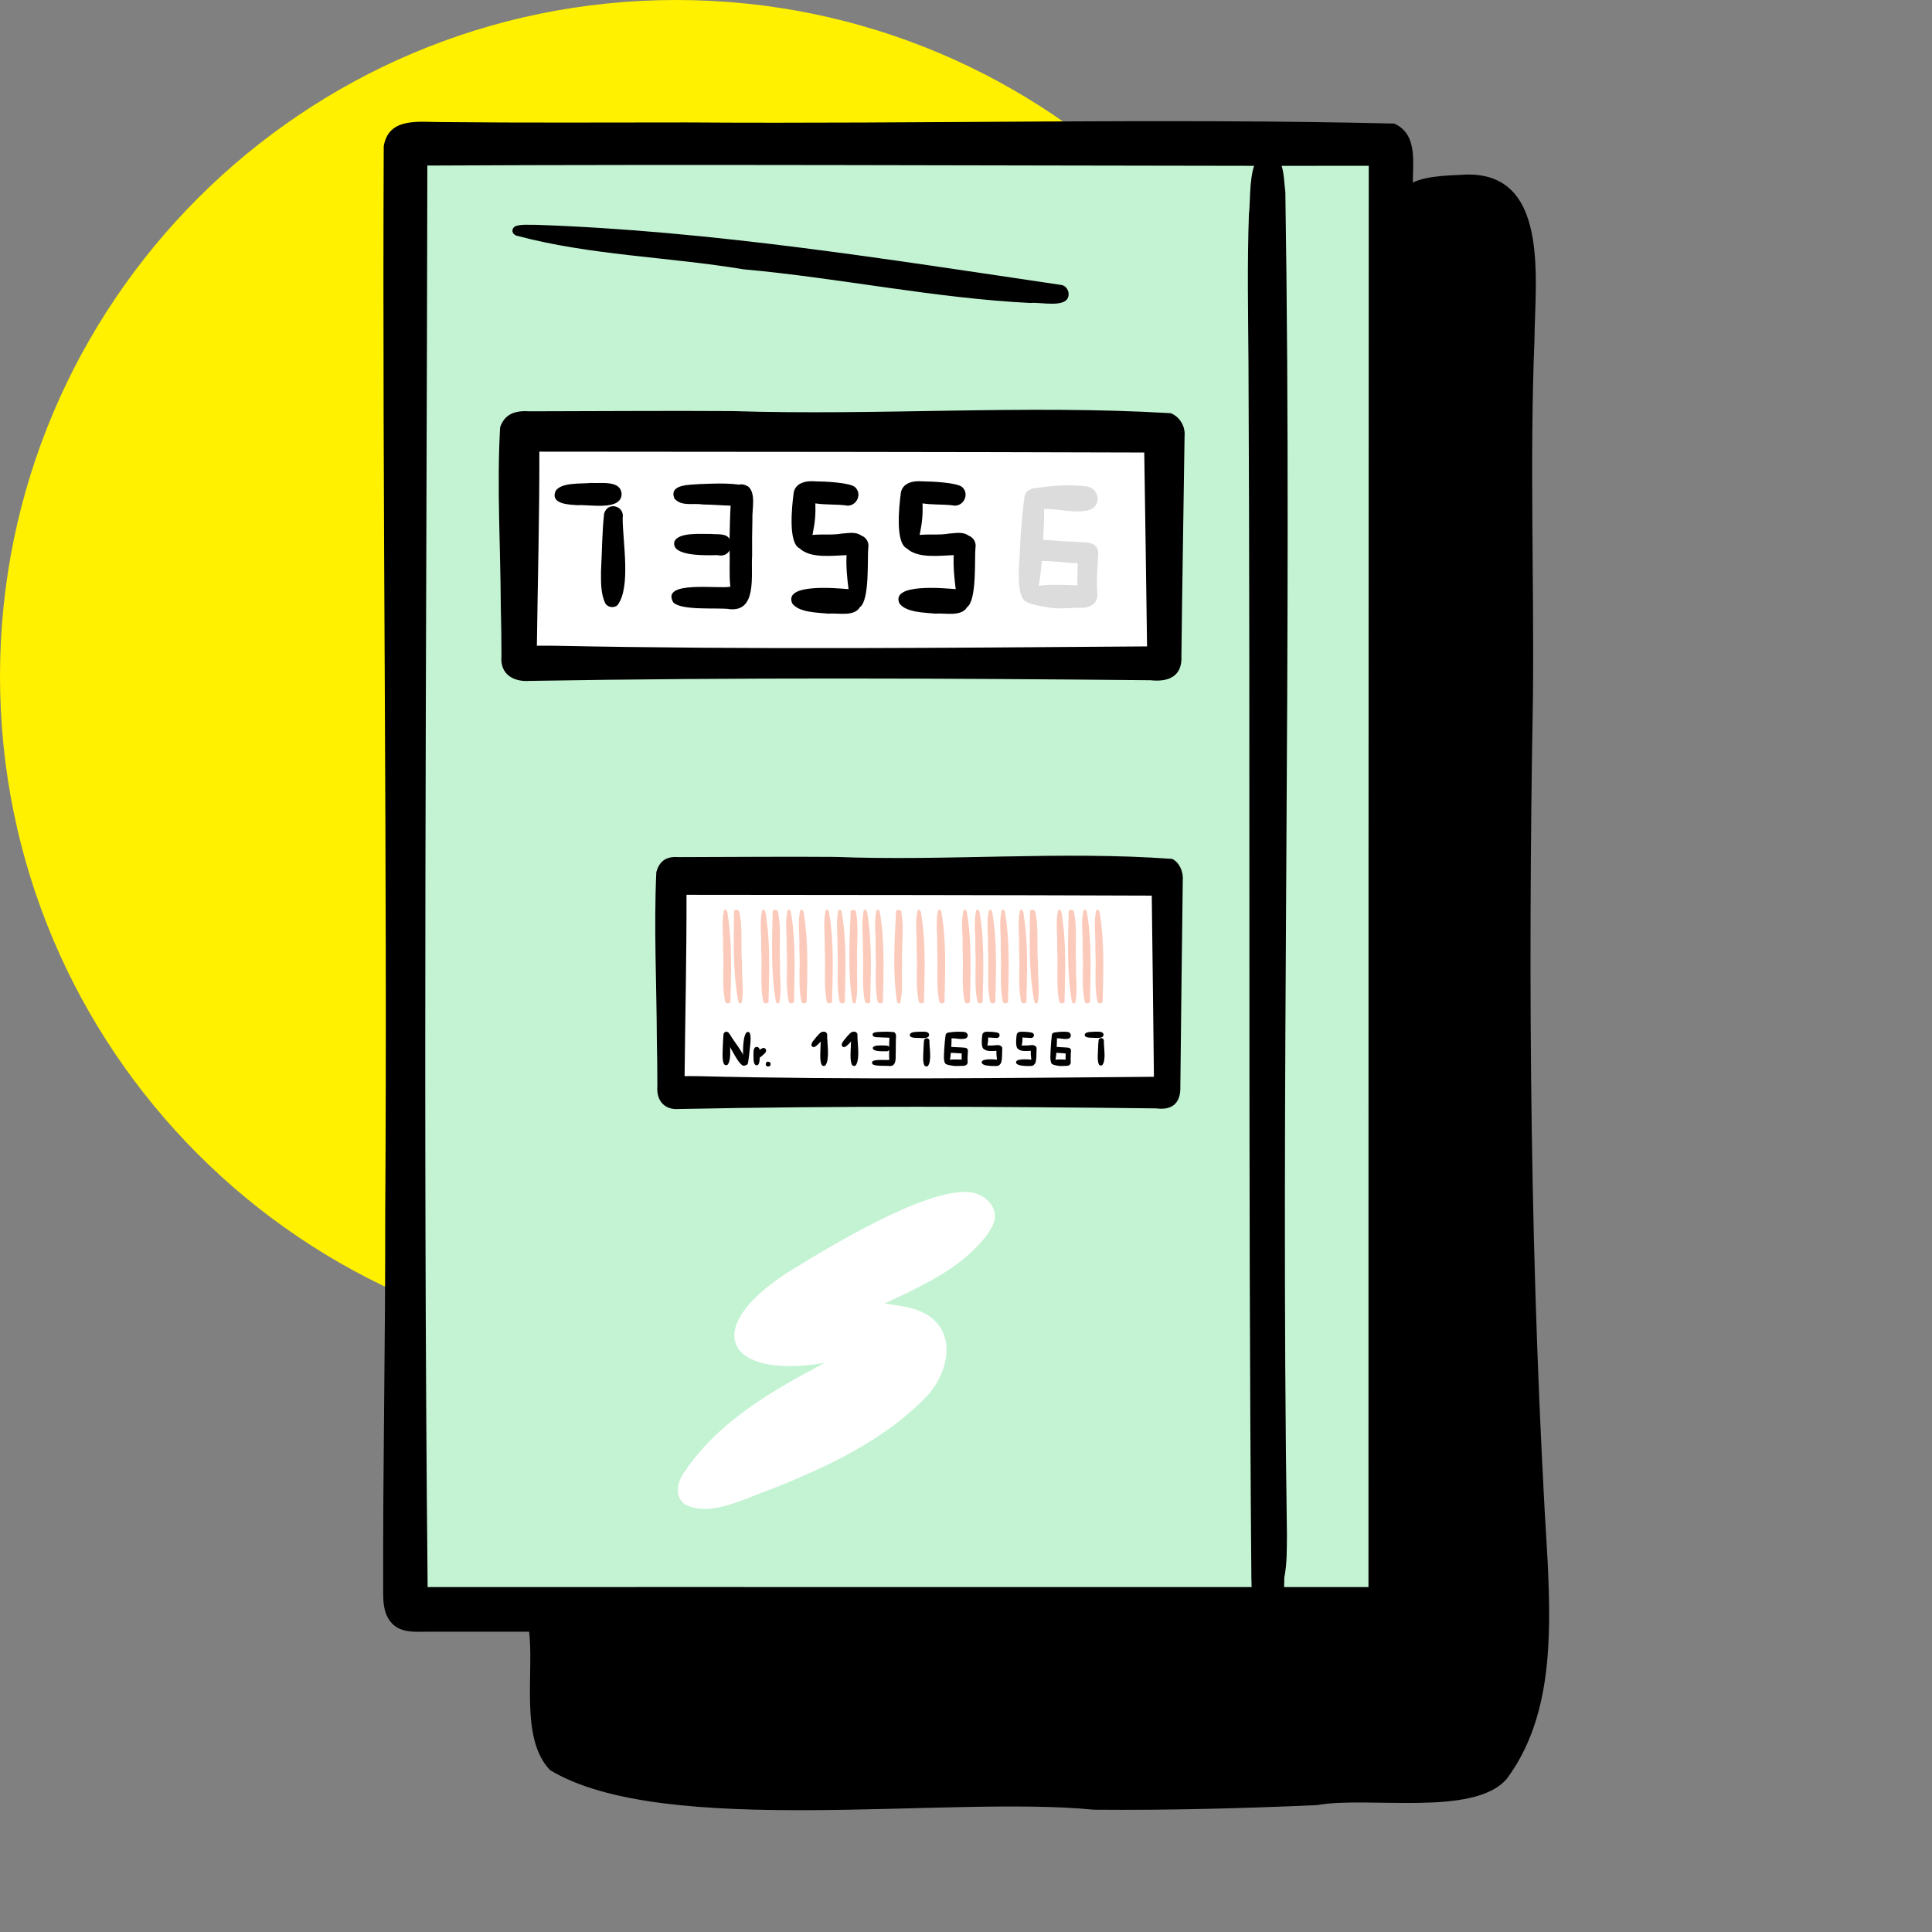 <svg width="500" height="500" viewBox="0 0 500 500" fill="none" xmlns="http://www.w3.org/2000/svg">
<rect x="0" y="0" width="500" height="500" fill="#808080" stroke="none"/>
<g clip-path="url(#clip0_22953_22999)">
<path d="M175 350C271.65 350 350 271.65 350 175C350 78.35 271.65 0 175 0C78.35 0 0 78.35 0 175C0 271.65 78.35 350 175 350Z" fill="#FFF100"/>
<path d="M400.549 404.552C401.402 423.435 401.738 444.568 389.912 460.41C381.348 470.261 354.077 464.781 340.855 467.158C321.61 468.02 302.338 468.515 283.075 468.351C245.428 464.595 171.73 475.833 142.374 458.117C134.353 449.857 138.392 432.486 136.846 421.509C136.704 421.327 136.806 421.022 136.74 420.806C136.156 419.851 137.46 418.866 138.238 419.675C140.381 414.327 148.309 417.076 152.843 416.727C221.485 412.9 292.024 422.034 359.531 412.392C361.227 411.778 360.414 406.417 360.772 404.729C360.976 400.686 361.09 396.646 361.099 392.599C364.449 314.402 361.952 236.108 357.895 158C354.718 125.758 362.151 94.395 360.065 62.418C359.747 48.074 363.742 45.731 377.79 45.272C401.446 43.248 397.217 72.463 397.115 88.106C395.865 118.824 397.031 149.555 396.726 180.29C395.379 255.044 395.971 329.957 400.553 404.552H400.549Z" fill="black"/>
<path d="M359.283 39.176V414.666H107.113V39.176H359.287H359.283Z" fill="#C3F3D2"/>
<path d="M298.596 230.051V282.731H177.109V230.051H298.596Z" fill="white"/>
<path d="M303.364 222.28C274.435 220.181 245.174 222.896 216.126 221.769C202.674 221.661 189.219 221.805 175.764 221.823C173.038 221.615 170.814 222.271 169.854 225.705C169.194 240.073 169.935 254.603 169.991 269.017C170.07 273.002 170.133 276.992 170.125 280.978C169.783 285.361 172.457 287.289 175.697 287.013C216.893 286.162 258.097 286.366 299.293 286.85C302.857 287.329 305.654 285.963 305.472 281.077C305.635 263.33 305.896 245.583 306.101 227.836C306.283 225.488 305.17 223.176 303.36 222.28H303.364ZM180.728 278.512C179.544 278.485 178.356 278.503 177.171 278.503C177.339 262.86 177.7 247.22 177.667 231.577C217.809 231.613 257.944 231.627 298.075 231.785C298.258 247.415 298.478 263.045 298.634 278.671C259.337 279.005 220.029 279.48 180.732 278.512H180.728Z" fill="black"/>
<path d="M187.35 235.652C186.645 238.942 187.295 242.276 187.121 245.583C187.421 249.748 186.887 253.927 187.463 258.081C187.64 258.491 187.406 259.686 188.372 259.666C188.685 259.666 189.01 259.514 189.031 259.315C189.198 251.692 189.546 244.021 188.298 236.423C188.224 236.134 188.221 235.819 188.006 235.554C187.755 235.373 187.424 235.459 187.35 235.651L187.35 235.652Z" fill="#FCCABA"/>
<path d="M263.952 235.652C263.246 238.942 263.896 242.276 263.722 245.583C264.022 249.748 263.489 253.927 264.064 258.081C264.242 258.491 264.008 259.686 264.973 259.666C265.287 259.666 265.611 259.514 265.633 259.315C265.799 251.692 266.147 244.021 264.899 236.423C264.826 236.134 264.822 235.819 264.607 235.554C264.357 235.373 264.025 235.459 263.952 235.651L263.952 235.652Z" fill="#FCCABA"/>
<path d="M191.94 259.49C192.604 256.196 191.911 252.865 192.043 249.557C191.69 245.394 192.171 241.213 191.542 237.061C191.359 236.652 191.578 235.457 190.613 235.481C190.299 235.482 189.977 235.636 189.958 235.835C189.888 243.458 189.638 251.131 190.982 258.723C191.06 259.012 191.067 259.326 191.286 259.591C191.538 259.77 191.869 259.682 191.94 259.49L191.94 259.49Z" fill="#FCCABA"/>
<path d="M268.541 259.49C269.205 256.196 268.513 252.865 268.645 249.557C268.292 245.394 268.772 241.213 268.143 237.061C267.961 236.652 268.18 235.457 267.214 235.481C266.901 235.482 266.578 235.636 266.56 235.835C266.49 243.458 266.239 251.131 267.584 258.723C267.661 259.012 267.669 259.326 267.887 259.591C268.14 259.77 268.47 259.682 268.541 259.49L268.541 259.49Z" fill="#FCCABA"/>
<path d="M197.214 235.652C196.508 238.942 197.158 242.276 196.984 245.583C197.284 249.748 196.75 253.927 197.326 258.081C197.503 258.491 197.269 259.686 198.235 259.666C198.549 259.666 198.873 259.514 198.894 259.315C199.061 251.692 199.409 244.021 198.161 236.423C198.087 236.134 198.084 235.819 197.869 235.554C197.618 235.373 197.287 235.459 197.214 235.651L197.214 235.652Z" fill="#FCCABA"/>
<path d="M273.815 235.652C273.109 238.942 273.76 242.276 273.585 245.583C273.886 249.748 273.352 253.927 273.928 258.081C274.105 258.491 273.871 259.686 274.836 259.666C275.15 259.666 275.475 259.514 275.496 259.315C275.663 251.692 276.011 244.021 274.763 236.423C274.689 236.134 274.686 235.819 274.471 235.554C274.22 235.373 273.888 235.459 273.815 235.651L273.815 235.652Z" fill="#FCCABA"/>
<path d="M249.335 235.652C248.629 238.942 249.279 242.276 249.105 245.583C249.405 249.748 248.871 253.927 249.447 258.081C249.624 258.491 249.39 259.686 250.356 259.666C250.67 259.666 250.994 259.514 251.015 259.315C251.182 251.692 251.53 244.021 250.282 236.423C250.208 236.134 250.205 235.819 249.99 235.554C249.74 235.373 249.408 235.459 249.335 235.651L249.335 235.652Z" fill="#FCCABA"/>
<path d="M201.669 259.489C202.373 256.198 201.721 252.865 201.893 249.557C201.591 245.392 202.122 241.213 201.544 237.059C201.366 236.649 201.6 235.455 200.634 235.475C200.32 235.475 199.996 235.627 199.975 235.826C199.812 243.449 199.469 251.12 200.721 258.718C200.795 259.007 200.798 259.321 201.014 259.587C201.264 259.768 201.596 259.681 201.669 259.49L201.669 259.489Z" fill="#FCCABA"/>
<path d="M278.27 259.489C278.975 256.198 278.323 252.865 278.495 249.557C278.192 245.392 278.724 241.213 278.145 237.059C277.968 236.649 278.201 235.455 277.236 235.475C276.922 235.475 276.598 235.627 276.577 235.826C276.414 243.449 276.07 251.12 277.323 258.718C277.397 259.007 277.4 259.321 277.615 259.587C277.866 259.768 278.197 259.681 278.271 259.49L278.27 259.489Z" fill="#FCCABA"/>
<path d="M252.624 235.652C251.918 238.942 252.568 242.276 252.394 245.583C252.694 249.748 252.16 253.927 252.736 258.081C252.913 258.491 252.68 259.686 253.645 259.666C253.959 259.666 254.283 259.514 254.305 259.315C254.471 251.692 254.819 244.021 253.571 236.423C253.497 236.134 253.494 235.819 253.279 235.554C253.029 235.373 252.697 235.459 252.624 235.651L252.624 235.652Z" fill="#FCCABA"/>
<path d="M203.796 235.652C203.09 238.942 203.74 242.276 203.566 245.583C203.866 249.748 203.332 253.927 203.908 258.081C204.085 258.491 203.851 259.686 204.817 259.666C205.131 259.666 205.455 259.514 205.476 259.315C205.643 251.692 205.991 244.021 204.743 236.423C204.669 236.134 204.666 235.819 204.451 235.554C204.2 235.373 203.869 235.459 203.796 235.651L203.796 235.652Z" fill="#FCCABA"/>
<path d="M280.397 235.652C279.691 238.942 280.342 242.276 280.167 245.583C280.468 249.748 279.934 253.927 280.51 258.081C280.687 258.491 280.453 259.686 281.418 259.666C281.732 259.666 282.057 259.514 282.078 259.315C282.245 251.692 282.593 244.021 281.345 236.423C281.271 236.134 281.268 235.819 281.053 235.554C280.802 235.373 280.47 235.459 280.397 235.651L280.397 235.652Z" fill="#FCCABA"/>
<path d="M255.909 235.652C255.203 238.942 255.853 242.276 255.679 245.583C255.979 249.748 255.446 253.927 256.021 258.081C256.199 258.491 255.965 259.686 256.93 259.666C257.244 259.666 257.568 259.514 257.59 259.315C257.756 251.692 258.104 244.021 256.857 236.423C256.783 236.134 256.779 235.819 256.564 235.554C256.314 235.373 255.982 235.459 255.909 235.651L255.909 235.652Z" fill="#FCCABA"/>
<path d="M207.085 235.652C206.379 238.942 207.029 242.276 206.855 245.583C207.155 249.748 206.621 253.927 207.197 258.081C207.374 258.491 207.14 259.686 208.106 259.666C208.42 259.666 208.744 259.514 208.765 259.315C208.932 251.692 209.28 244.021 208.032 236.423C207.958 236.134 207.955 235.819 207.74 235.554C207.49 235.373 207.158 235.459 207.085 235.651L207.085 235.652Z" fill="#FCCABA"/>
<path d="M283.686 235.652C282.981 238.942 283.631 242.276 283.456 245.583C283.757 249.748 283.223 253.927 283.799 258.081C283.976 258.491 283.742 259.686 284.708 259.666C285.021 259.666 285.346 259.514 285.367 259.315C285.534 251.692 285.882 244.021 284.634 236.423C284.56 236.134 284.557 235.819 284.342 235.554C284.091 235.373 283.76 235.459 283.686 235.651L283.686 235.652Z" fill="#FCCABA"/>
<path d="M259.202 235.652C258.496 238.942 259.146 242.276 258.972 245.583C259.272 249.748 258.739 253.927 259.314 258.081C259.492 258.491 259.258 259.686 260.223 259.666C260.537 259.666 260.861 259.514 260.883 259.315C261.049 251.692 261.397 244.021 260.149 236.423C260.076 236.134 260.072 235.819 259.857 235.554C259.607 235.373 259.275 235.459 259.202 235.651L259.202 235.652Z" fill="#FCCABA"/>
<path d="M213.659 235.652C212.953 238.942 213.603 242.276 213.429 245.583C213.729 249.748 213.196 253.927 213.771 258.081C213.949 258.491 213.715 259.686 214.68 259.666C214.994 259.666 215.318 259.514 215.34 259.315C215.506 251.692 215.854 244.021 214.607 236.423C214.533 236.134 214.529 235.819 214.314 235.554C214.064 235.373 213.732 235.459 213.659 235.651L213.659 235.652Z" fill="#FCCABA"/>
<path d="M216.952 235.652C216.246 238.942 216.896 242.276 216.722 245.583C217.022 249.748 216.489 253.927 217.064 258.081C217.242 258.491 217.008 259.686 217.973 259.666C218.287 259.666 218.611 259.514 218.633 259.315C218.799 251.692 219.147 244.021 217.899 236.423C217.826 236.134 217.822 235.819 217.607 235.554C217.357 235.373 217.025 235.459 216.952 235.651L216.952 235.652Z" fill="#FCCABA"/>
<path d="M221.446 259.494C222.207 256.208 221.612 252.87 221.842 249.564C221.611 245.397 222.214 241.222 221.707 237.064C221.537 236.653 221.791 235.46 220.825 235.474C220.511 235.472 220.184 235.623 220.16 235.821C219.866 243.442 219.39 251.112 220.512 258.717C220.581 259.006 220.579 259.32 220.789 259.587C221.037 259.77 221.37 259.685 221.446 259.494L221.446 259.494Z" fill="#FCCABA"/>
<path d="M223.526 235.652C222.82 238.942 223.47 242.276 223.296 245.583C223.596 249.748 223.063 253.927 223.639 258.081C223.816 258.491 223.582 259.686 224.547 259.666C224.861 259.666 225.186 259.514 225.207 259.315C225.374 251.692 225.722 244.021 224.474 236.423C224.4 236.134 224.397 235.819 224.181 235.554C223.931 235.373 223.599 235.459 223.526 235.651L223.526 235.652Z" fill="#FCCABA"/>
<path d="M226.815 235.652C226.109 238.942 226.76 242.276 226.585 245.583C226.886 249.748 226.352 253.927 226.928 258.081C227.105 258.491 226.871 259.686 227.836 259.666C228.15 259.666 228.475 259.514 228.496 259.315C228.663 251.692 229.011 244.021 227.763 236.423C227.689 236.134 227.686 235.819 227.471 235.554C227.22 235.373 226.888 235.459 226.815 235.651L226.815 235.652Z" fill="#FCCABA"/>
<path d="M232.991 259.496C233.778 256.212 233.209 252.873 233.465 249.567C233.267 245.4 233.903 241.227 233.429 237.068C233.262 236.656 233.525 235.464 232.559 235.475C232.245 235.472 231.917 235.621 231.891 235.82C231.537 243.44 231.001 251.108 232.063 258.716C232.129 259.006 232.125 259.32 232.333 259.588C232.58 259.771 232.913 259.687 232.991 259.496L232.991 259.496Z" fill="#FCCABA"/>
<path d="M242.757 235.652C242.051 238.942 242.701 242.276 242.527 245.583C242.827 249.748 242.293 253.927 242.869 258.081C243.046 258.491 242.812 259.686 243.778 259.666C244.092 259.666 244.416 259.514 244.437 259.315C244.604 251.692 244.952 244.021 243.704 236.423C243.63 236.134 243.627 235.819 243.412 235.554C243.161 235.373 242.83 235.459 242.757 235.651L242.757 235.652Z" fill="#FCCABA"/>
<path d="M237.444 235.652C236.738 238.942 237.388 242.276 237.214 245.583C237.514 249.748 236.981 253.927 237.557 258.081C237.734 258.491 237.5 259.686 238.465 259.666C238.779 259.666 239.104 259.514 239.125 259.315C239.292 251.692 239.64 244.021 238.392 236.423C238.318 236.134 238.315 235.819 238.099 235.554C237.849 235.373 237.517 235.459 237.444 235.651L237.444 235.652Z" fill="#FCCABA"/>
<path d="M302.654 112.191V170.366H134.148V112.191H302.654Z" fill="white"/>
<path d="M365.682 49.542C365.263 43.611 367.591 34.945 360.795 31.971C299.97 30.544 238.774 32.104 177.829 31.684C156.697 31.693 135.565 31.808 114.432 31.591C108.564 31.626 100.578 30.186 99.31 37.853C98.89 130.244 100.317 222.648 99.69 315.044C99.761 347.613 99.054 380.182 99.164 412.751C99.195 414.58 99.354 416.405 100.088 418.102C102.408 423.096 107.229 422.23 111.723 422.274C190.715 422.318 269.708 422.234 348.7 422.296C354.166 421.912 362.094 424.015 365.046 417.974C367.061 295.414 365.073 172.288 365.687 49.546L365.682 49.542ZM192.488 410.722C165.217 410.718 137.942 410.736 110.672 410.736C109.443 288.109 110.398 165.478 110.596 42.847C178.704 42.489 256.456 42.855 324.564 42.917C323.287 46.678 323.592 52.759 323.216 55.477C322.77 68.177 323.008 80.891 323.105 93.6C323.64 198.449 322.968 303.479 323.852 408.261C323.892 409.052 323.888 409.896 323.914 410.736C283.324 410.736 233.082 410.731 192.492 410.727L192.488 410.722ZM354.162 410.727C343.666 410.731 342.819 410.727 332.324 410.727C332.346 409.883 332.341 409.034 332.381 408.248C333.106 404.642 333.018 400.907 333.057 397.231C331.347 281.401 334.48 165.487 332.646 49.683C332.372 47.836 332.377 45.087 331.687 42.917C342.417 42.922 343.503 42.922 354.232 42.908C354.157 165.513 354.179 288.118 354.157 410.722L354.162 410.727Z" fill="black"/>
<path d="M303.007 106.936C265.396 104.689 227.354 107.594 189.587 106.389C172.098 106.272 154.605 106.427 137.111 106.447C133.567 106.224 130.676 106.926 129.427 110.601C128.57 125.979 129.534 141.531 129.606 156.957C129.708 161.223 129.79 165.493 129.781 169.759C129.335 174.45 132.812 176.513 137.024 176.218C190.585 175.307 244.155 175.525 297.715 176.043C302.349 176.557 305.985 175.094 305.748 169.865C305.961 150.871 306.3 131.876 306.566 112.882C306.803 110.369 305.356 107.894 303.002 106.936H303.007ZM143.565 167.12C142.026 167.091 140.481 167.11 138.941 167.11C139.159 150.367 139.629 133.629 139.585 116.886C191.776 116.925 243.956 116.939 296.132 117.109C296.369 133.837 296.655 150.566 296.858 167.289C245.767 167.648 194.661 168.156 143.57 167.12H143.565Z" fill="black"/>
<path d="M133.623 60.97C152.798 66.122 172.883 66.441 192.416 69.697C217.26 71.933 241.786 77.175 266.701 78.412C269.22 78.103 276.189 79.892 276.538 76.41C276.689 75.283 275.942 73.997 274.775 73.763C229.647 67.099 184.315 59.745 138.652 58.181C136.902 58.217 135.037 57.978 133.358 58.539C132.165 59.295 132.519 60.554 133.619 60.97H133.623Z" fill="black"/>
<path d="M160.872 127.862C160.668 124.197 155.536 125.165 152.989 124.977C150.447 125.267 145.286 124.749 143.785 127.059C142.347 130.496 147.305 130.608 149.517 130.743C152.505 130.516 160.78 132.273 160.872 127.862Z" fill="black"/>
<path d="M193.518 125.835C192.651 125.351 191.876 125.249 191.218 125.419C187.882 124.983 184.425 125.148 181.064 125.283C178.75 125.496 172.978 125.216 174.547 129.031C176.373 131.147 179.35 130.14 181.955 130.561C184.337 130.59 186.705 130.798 189.082 130.861C188.903 133.737 188.898 136.628 188.806 139.513C188.008 137.93 185.553 138.366 183.969 138.187C181.621 138.255 175.438 137.63 174.509 140.245C173.705 144.152 183.219 143.697 185.669 143.668C187.199 144.041 188.284 143.406 188.826 142.457C188.932 145.663 188.656 148.505 189.015 151.836C186.172 152.499 170.926 150.117 174.232 155.879C176.271 158.063 185.364 157.235 188.613 157.607L188.361 157.598C196.132 158.769 194.283 148.728 194.646 143.832C194.631 140.676 194.631 137.519 194.723 134.362C194.592 131.883 195.755 127.486 193.518 125.826V125.835Z" fill="black"/>
<path d="M161.143 134.128C161.748 130.865 157.27 129.688 156.345 132.918C155.807 137.823 155.807 142.781 155.546 147.724C155.536 150.523 155.425 153.535 156.635 156.115C157.241 157.19 158.858 157.452 159.782 156.638C163.365 152.053 161.133 140.045 161.148 134.128H161.143Z" fill="black"/>
<path d="M222.882 138.595C221.492 137.544 219.502 137.985 217.875 138.091C215.43 138.532 212.753 138.183 210.269 138.445C210.971 134.983 211.102 133.094 211.015 130.276C213.557 130.659 216.147 130.494 218.699 130.77C221.352 131.453 223.332 128.112 221.362 126.137C220.117 124.844 213.092 124.587 211.005 124.578C208.545 124.335 205.558 124.984 205.35 127.943C204.977 130.891 203.897 140.541 206.957 141.931C209.765 144.594 215.455 143.795 219.091 143.664C218.931 146.598 219.236 149.581 219.599 152.471C216.568 152.224 202.75 150.898 205.025 156.151C206.792 158.562 211.533 158.509 214.312 158.809C216.868 158.582 221.071 159.695 222.558 157.11C225.133 155.314 224.431 144.187 224.707 141.819C224.998 140.246 224.068 139.026 222.887 138.595H222.882Z" fill="black"/>
<path d="M250.62 138.595C249.231 137.544 247.241 137.985 245.614 138.091C243.169 138.532 240.491 138.183 238.007 138.445C238.709 134.983 238.84 133.094 238.753 130.276C241.295 130.659 243.885 130.494 246.437 130.77C249.09 131.453 251.07 128.112 249.1 126.137C247.856 124.844 240.83 124.587 238.743 124.578C236.284 124.335 233.296 124.984 233.088 127.943C232.715 130.891 231.635 140.541 234.695 141.931C237.504 144.594 243.193 143.795 246.829 143.664C246.669 146.598 246.974 149.581 247.337 152.471C244.306 152.224 230.488 150.898 232.764 156.151C234.531 158.562 239.271 158.509 242.05 158.809C244.607 158.582 248.809 159.695 250.296 157.11C252.872 155.314 252.17 144.187 252.446 141.819C252.736 140.246 251.806 139.026 250.625 138.595H250.62Z" fill="black"/>
<path d="M284.239 143.116C284.05 139.751 280.249 140.497 277.862 140.167C275.214 140.167 272.59 139.799 269.946 139.717C270.106 137.059 270.236 134.401 270.203 131.743C274.173 131.631 278.342 133.035 282.205 131.912C285.193 130.489 284.413 126.489 281.29 125.884C277.175 125.385 272.943 125.593 268.842 126.213C267.239 126.266 265.482 126.751 265.128 128.542C264.562 132.701 264.228 137.127 263.981 141.378C263.981 144.743 262.712 153.236 265.191 155.502C266.944 156.557 268.857 156.751 270.856 157.119C273.539 157.724 276.284 157.327 278.995 157.288C281.891 157.511 284.452 156.388 283.958 153.061C283.731 149.745 284.094 146.423 284.234 143.111L284.239 143.116ZM269.607 145.164C269.655 145.164 269.704 145.164 269.757 145.164C269.684 145.164 269.641 145.164 269.607 145.164ZM278.811 151.493C275.48 151.381 272.11 151.192 268.794 151.584C269.312 149.183 269.481 146.413 269.607 145.169C272.72 145.222 275.809 145.634 278.918 145.765C278.913 147.677 278.787 149.58 278.811 151.493Z" fill="#DCDCDC"/>
<path d="M213.442 267.194C212.629 266.55 211.858 267.801 211.334 268.296C210.912 268.88 209.822 269.858 210.025 270.603C210.478 271.547 211.444 270.535 211.893 270.099C212.413 269.434 214.356 268.04 213.442 267.194Z" fill="black"/>
<path d="M214.066 268.06C214.259 266.951 212.833 266.552 212.539 267.649C212.368 269.315 212.368 271 212.285 272.68C212.282 273.631 212.246 274.654 212.631 275.531C212.824 275.896 213.339 275.985 213.633 275.708C214.773 274.15 214.063 270.071 214.068 268.06H214.066Z" fill="black"/>
<path d="M221.279 267.194C220.466 266.55 219.696 267.801 219.172 268.296C218.75 268.88 217.66 269.858 217.863 270.603C218.316 271.547 219.281 270.535 219.731 270.099C220.25 269.434 222.194 268.04 221.279 267.194Z" fill="black"/>
<path d="M221.904 268.06C222.096 266.951 220.671 266.552 220.377 267.649C220.206 269.315 220.206 271 220.122 272.68C220.119 273.631 220.084 274.654 220.469 275.531C220.662 275.896 221.176 275.985 221.471 275.708C222.611 274.15 221.901 270.071 221.905 268.06H221.904Z" fill="black"/>
<path d="M231.488 267.191C231.233 267.059 231.005 267.031 230.811 267.077C229.829 266.958 228.812 267.003 227.823 267.04C227.142 267.098 225.444 267.022 225.905 268.063C226.442 268.641 227.319 268.366 228.085 268.481C228.786 268.489 229.483 268.546 230.183 268.563C230.13 269.348 230.128 270.138 230.101 270.926C229.866 270.493 229.144 270.612 228.678 270.563C227.987 270.582 226.167 270.411 225.894 271.125C225.657 272.192 228.457 272.068 229.178 272.06C229.628 272.162 229.948 271.988 230.107 271.729C230.138 272.605 230.057 273.381 230.163 274.29C229.326 274.471 224.839 273.821 225.813 275.394C226.412 275.99 229.088 275.764 230.044 275.866L229.97 275.863C232.257 276.183 231.713 273.441 231.82 272.105C231.816 271.243 231.816 270.381 231.843 269.519C231.804 268.842 232.146 267.642 231.488 267.188V267.191Z" fill="black"/>
<path d="M240.452 267.808C240.394 266.782 238.914 267.053 238.18 267C237.448 267.081 235.96 266.936 235.527 267.583C235.113 268.546 236.542 268.577 237.18 268.615C238.041 268.551 240.426 269.043 240.452 267.808Z" fill="black"/>
<path d="M240.531 269.564C240.706 268.65 239.415 268.321 239.148 269.225C238.993 270.598 238.993 271.986 238.918 273.371C238.915 274.154 238.883 274.997 239.232 275.72C239.406 276.021 239.872 276.094 240.139 275.866C241.172 274.583 240.528 271.22 240.532 269.564H240.531Z" fill="black"/>
<path d="M250.505 271.888C250.448 270.948 249.299 271.157 248.577 271.065C247.776 271.065 246.983 270.962 246.184 270.939C246.232 270.197 246.272 269.455 246.261 268.713C247.462 268.682 248.722 269.074 249.89 268.76C250.793 268.363 250.557 267.247 249.613 267.078C248.369 266.939 247.09 266.997 245.85 267.17C245.366 267.185 244.834 267.32 244.727 267.82C244.556 268.981 244.455 270.216 244.38 271.403C244.38 272.342 243.997 274.712 244.746 275.345C245.276 275.639 245.854 275.693 246.459 275.796C247.27 275.965 248.1 275.854 248.92 275.844C249.795 275.906 250.569 275.592 250.42 274.664C250.351 273.738 250.461 272.811 250.503 271.886L250.505 271.888ZM246.081 272.459C246.096 272.459 246.111 272.459 246.127 272.459C246.105 272.459 246.092 272.459 246.081 272.459ZM248.864 274.226C247.857 274.195 246.838 274.142 245.835 274.251C245.992 273.581 246.043 272.808 246.081 272.461C247.023 272.476 247.956 272.59 248.896 272.627C248.895 273.161 248.857 273.692 248.864 274.226Z" fill="black"/>
<path d="M258.893 270.642C258.522 270.37 257.991 270.484 257.557 270.511C256.904 270.625 256.19 270.535 255.527 270.603C255.714 269.706 255.749 269.217 255.726 268.488C256.404 268.587 257.095 268.544 257.776 268.616C258.484 268.792 259.013 267.927 258.487 267.416C258.155 267.081 256.28 267.014 255.723 267.012C255.067 266.949 254.27 267.117 254.214 267.883C254.115 268.647 253.827 271.146 254.643 271.506C255.393 272.195 256.911 271.988 257.881 271.954C257.838 272.714 257.92 273.487 258.017 274.235C257.208 274.171 253.52 273.828 254.128 275.188C254.599 275.812 255.864 275.799 256.606 275.876C257.288 275.817 258.409 276.106 258.806 275.436C259.493 274.971 259.306 272.09 259.38 271.477C259.457 271.069 259.209 270.753 258.894 270.642H258.893Z" fill="black"/>
<path d="M267.782 270.642C267.411 270.37 266.88 270.484 266.446 270.511C265.793 270.625 265.079 270.535 264.416 270.603C264.603 269.706 264.638 269.217 264.615 268.488C265.293 268.587 265.985 268.544 266.665 268.616C267.373 268.792 267.902 267.927 267.376 267.416C267.044 267.081 265.169 267.014 264.612 267.012C263.956 266.949 263.159 267.117 263.103 267.883C263.004 268.647 262.716 271.146 263.532 271.506C264.282 272.195 265.8 271.988 266.77 271.954C266.727 272.714 266.809 273.487 266.906 274.235C266.097 274.171 262.41 273.828 263.017 275.188C263.488 275.812 264.753 275.799 265.495 275.876C266.177 275.817 267.298 276.106 267.695 275.436C268.382 274.971 268.195 272.09 268.269 271.477C268.346 271.069 268.098 270.753 267.783 270.642H267.782Z" fill="black"/>
<path d="M277.172 271.888C277.123 270.948 276.138 271.157 275.52 271.065C274.834 271.065 274.154 270.962 273.469 270.939C273.51 270.197 273.544 269.455 273.535 268.713C274.564 268.682 275.644 269.074 276.645 268.76C277.419 268.363 277.217 267.247 276.408 267.078C275.342 266.939 274.245 266.997 273.183 267.17C272.767 267.185 272.312 267.32 272.22 267.82C272.073 268.981 271.987 270.216 271.923 271.403C271.923 272.342 271.594 274.712 272.237 275.345C272.691 275.639 273.186 275.693 273.704 275.796C274.4 275.965 275.111 275.854 275.813 275.844C276.564 275.906 277.227 275.592 277.099 274.664C277.041 273.738 277.135 272.811 277.171 271.886L277.172 271.888ZM273.381 272.459C273.393 272.459 273.406 272.459 273.42 272.459C273.401 272.459 273.39 272.459 273.381 272.459ZM275.766 274.226C274.903 274.195 274.029 274.142 273.17 274.251C273.304 273.581 273.348 272.808 273.381 272.461C274.187 272.476 274.988 272.59 275.793 272.627C275.792 273.161 275.76 273.692 275.766 274.226Z" fill="black"/>
<path d="M285.594 267.786C285.537 266.788 284.097 267.051 283.382 267C282.669 267.079 281.221 266.938 280.8 267.567C280.397 268.504 281.788 268.535 282.408 268.572C283.246 268.51 285.568 268.989 285.594 267.786Z" fill="black"/>
<path d="M285.67 269.495C285.84 268.606 284.584 268.285 284.324 269.165C284.173 270.502 284.173 271.853 284.1 273.201C284.097 273.963 284.066 274.784 284.406 275.487C284.575 275.78 285.029 275.852 285.289 275.63C286.294 274.38 285.667 271.108 285.672 269.495H285.67Z" fill="black"/>
<path d="M198.919 275.995C199.539 275.933 199.401 275.352 199.419 275.187C199.356 275.029 199.246 274.834 198.847 274.769C198.215 274.667 198.185 275.285 198.174 275.428C198.229 275.616 198.172 276.049 198.919 275.995Z" fill="black"/>
<path d="M188.77 268.036C188.962 266.953 187.547 266.562 187.255 267.634C187.085 269.262 187.085 270.908 187.002 272.549C186.999 273.478 186.964 274.477 187.346 275.334C187.537 275.691 188.048 275.778 188.341 275.508C189.472 273.986 188.767 270 188.772 268.036H188.77Z" fill="black"/>
<path d="M189.122 268.086C188.661 266.966 187.217 267.296 187.585 268.455C188.379 270.08 189.33 271.638 190.207 273.233C190.741 274.114 191.288 275.077 192.112 275.699C192.482 275.942 192.972 275.772 193.067 275.372C193.162 273.372 190.253 269.947 189.123 268.086L189.122 268.086Z" fill="black"/>
<path d="M192.234 274.623C191.979 275.691 193.233 276.172 193.579 275.122C193.856 273.509 193.98 271.868 194.179 270.237C194.252 269.31 194.359 268.316 194.076 267.437C193.93 267.068 193.473 266.949 193.188 267.199C192.046 268.644 192.385 272.665 192.233 274.623L192.234 274.623Z" fill="black"/>
<path d="M195.853 270.945C194.818 270.98 195.061 272.39 194.993 273.085C195.061 273.783 194.885 275.192 195.527 275.616C196.489 276.029 196.549 274.673 196.6 274.068C196.553 273.249 197.096 270.995 195.853 270.945Z" fill="black"/>
<path d="M195.48 273.61C196.165 274.363 196.783 273.532 197.209 273.262C197.549 272.89 198.437 272.371 198.256 271.698C197.865 270.794 197.081 271.374 196.716 271.615C196.297 272.027 194.708 272.663 195.48 273.61Z" fill="black"/>
<path d="M250.992 308.547C254.538 308.914 258.048 311.851 257.405 315.682C256.633 318.62 254.45 320.899 252.418 323.054C245.889 329.618 237.176 333.44 228.925 337.368C233.095 337.983 237.74 338.356 241.13 341.105C247.577 346.305 244.949 355.661 240.136 361.049C229.187 372.596 214.258 379.587 199.654 385.362C193.272 387.571 183.851 392.791 177.365 389.375C174.524 387.425 175.196 383.89 176.855 381.374C185.445 368.145 199.753 359.93 213.393 352.726C188.183 356.976 181.133 344.125 203.516 329.521C213.843 323.122 239.641 307.283 250.995 308.544L250.992 308.547Z" fill="white"/>
</g>
<defs>
<clipPath id="clip0_22953_22999">
<rect width="500" height="500" fill="white"/>
</clipPath>
</defs>
</svg>
